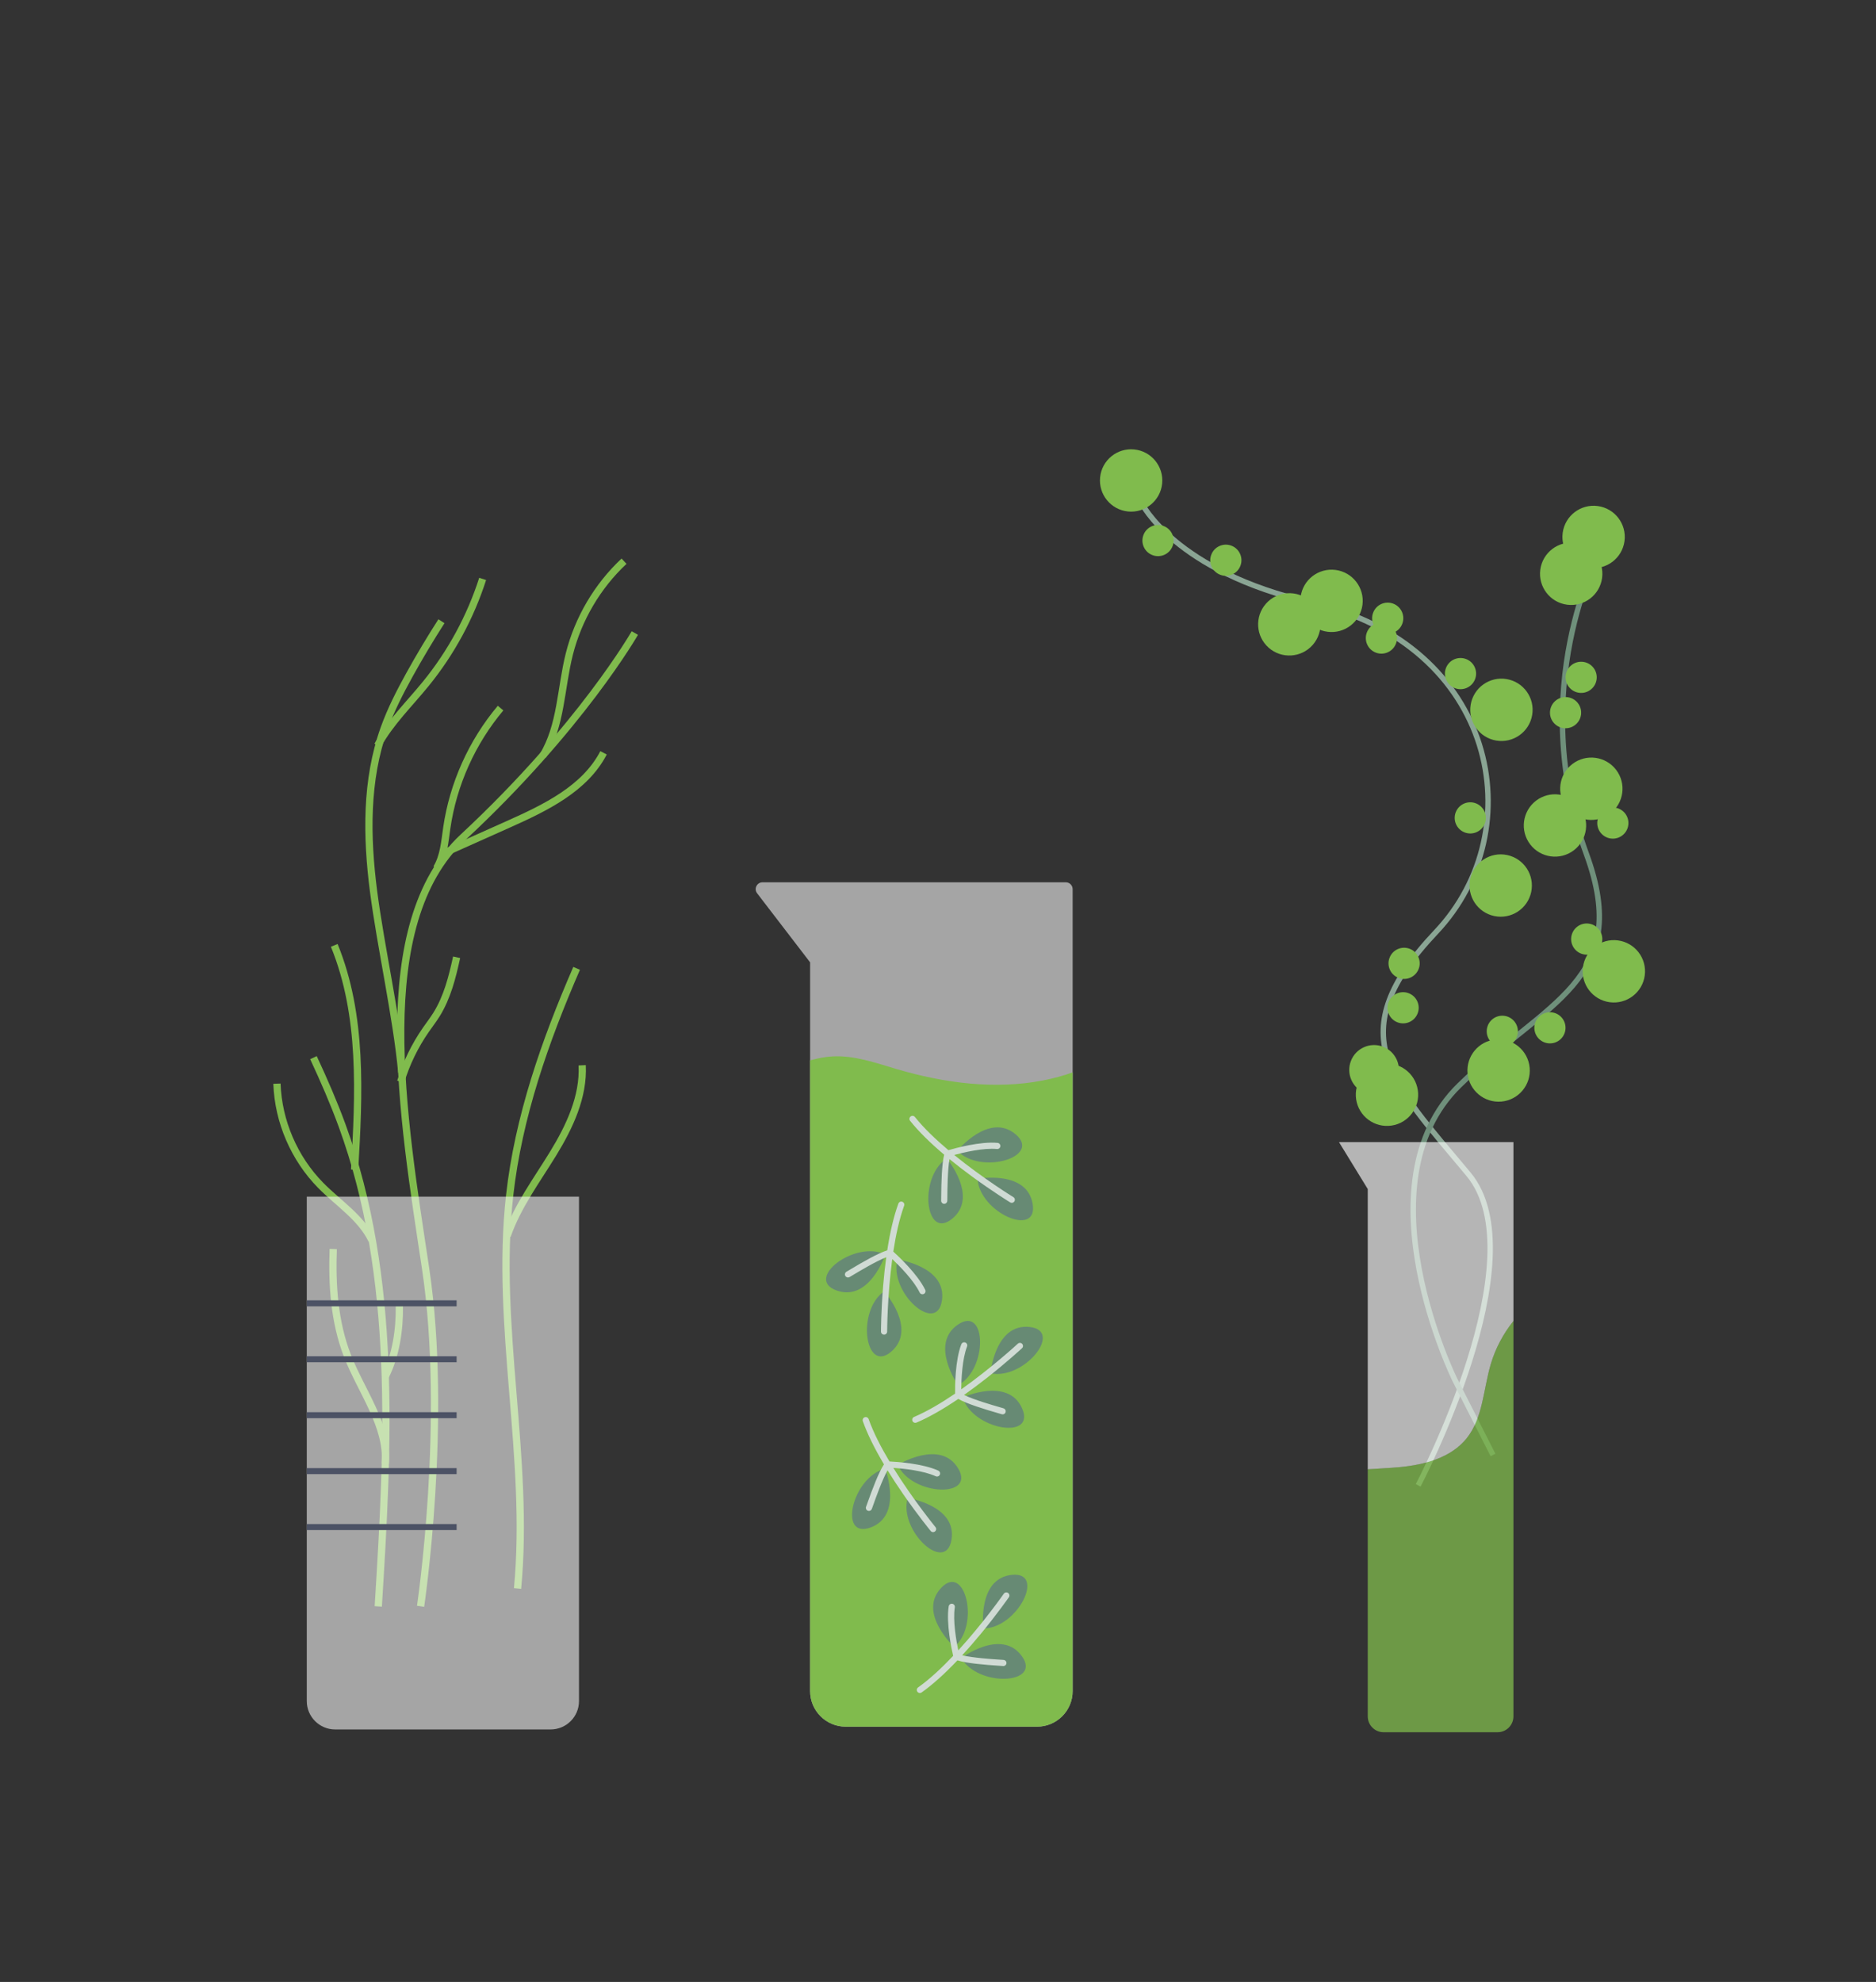 <?xml version="1.0" encoding="UTF-8"?>
<svg xmlns="http://www.w3.org/2000/svg" xmlns:xlink="http://www.w3.org/1999/xlink" id="uuid-17453f5f-2380-4ccc-9e4e-c21a754812d1" viewBox="0 0 1029 1087">
  <rect x="0" y="0" width="1029" height="1087" fill="#333333" stroke="none"/>
  <defs>
    <style>.uuid-bbce77ba-2788-4fa8-869e-948d504a8cbe{fill:#678a74;}.uuid-080a0d77-a823-46bd-98ca-1a4813e835fc{fill:#d0dbd4;}.uuid-5ed41e1a-cb43-4bc6-ac1e-f48c0a9f8e11{fill:#4c5265;}.uuid-c8d06842-de96-49b9-84eb-59306539452b,.uuid-4bd38533-d1a7-4940-a73e-95d76a6f6225{fill:#80bb4d;}.uuid-6bd73ac3-70e7-4803-b9e7-83a59d8a6a58{clip-path:url(#uuid-567cdb75-6e45-42b6-bd2f-f3b80367bfc2);}.uuid-6bd73ac3-70e7-4803-b9e7-83a59d8a6a58,.uuid-f39f0c8b-b0be-43ac-82b1-af36c9b16d70,.uuid-3463e84f-590a-487f-b2b8-c6dfb6beaea2,.uuid-14cc4fef-7616-4750-98d3-221e20d30193{fill:none;}.uuid-f39f0c8b-b0be-43ac-82b1-af36c9b16d70{stroke:#80bb4d;stroke-width:3.97px;}.uuid-f39f0c8b-b0be-43ac-82b1-af36c9b16d70,.uuid-3463e84f-590a-487f-b2b8-c6dfb6beaea2,.uuid-14cc4fef-7616-4750-98d3-221e20d30193{stroke-miterlimit:10;}.uuid-3463e84f-590a-487f-b2b8-c6dfb6beaea2{stroke:#6f907b;}.uuid-3463e84f-590a-487f-b2b8-c6dfb6beaea2,.uuid-14cc4fef-7616-4750-98d3-221e20d30193{stroke-width:2.96px;}.uuid-14cc4fef-7616-4750-98d3-221e20d30193{stroke:#8aa594;}.uuid-2d80a1e0-11e6-4c85-b97d-8dfcef38975f{opacity:.56;}.uuid-2d80a1e0-11e6-4c85-b97d-8dfcef38975f,.uuid-15677159-7a3e-4647-8342-c92b8197ee8f{fill:#fff;}.uuid-4bd38533-d1a7-4940-a73e-95d76a6f6225{opacity:.75;}.uuid-15677159-7a3e-4647-8342-c92b8197ee8f{opacity:.64;}</style>
    <clipPath id="uuid-567cdb75-6e45-42b6-bd2f-f3b80367bfc2">
      <path class="uuid-2d80a1e0-11e6-4c85-b97d-8dfcef38975f" d="m168.26,656.31h149.32v276.65c0,8.59-6.97,15.56-15.56,15.56h-118.19c-8.59,0-15.56-6.97-15.56-15.56v-276.65h0Z"></path>
    </clipPath>
  </defs>
  <path class="uuid-2d80a1e0-11e6-4c85-b97d-8dfcef38975f" d="m475.53,483.9h-57.27c-3.11,0-4.87,3.57-2.97,6.03l29.06,37.87v399.69c0,10.78,8.74,19.52,19.52,19.52h104.96c10.78,0,19.52-8.74,19.52-19.52v-439.84c0-2.07-1.68-3.75-3.75-3.75h-109.08Z"></path>
  <path class="uuid-c8d06842-de96-49b9-84eb-59306539452b" d="m491.79,586.34c-11.53-3.4-23.18-7.61-35.17-6.95-4.17.23-8.25,1.05-12.27,2.18v345.91c0,10.78,8.74,19.52,19.52,19.52h104.96c10.78,0,19.52-8.74,19.52-19.52v-339.31c-5.25,1.85-10.63,3.31-16.06,4.37-26.68,5.19-54.44,1.47-80.5-6.21Z"></path>
  <path class="uuid-bbce77ba-2788-4fa8-869e-948d504a8cbe" d="m525.09,631.15s17.43-21.33,32-9.02c14.58,12.31-19.05,22.52-32,9.02Z"></path>
  <path class="uuid-bbce77ba-2788-4fa8-869e-948d504a8cbe" d="m536.18,646.49s27.09-4.99,30.24,13.82c3.15,18.82-29.1,4.85-30.24-13.82Z"></path>
  <path class="uuid-bbce77ba-2788-4fa8-869e-948d504a8cbe" d="m519.29,635.34s17.74,21.07,2.94,33.12c-14.8,12.05-18.61-22.89-2.94-33.12Z"></path>
  <path class="uuid-080a0d77-a823-46bd-98ca-1a4813e835fc" d="m547.2,626.82c-9.44-.91-23.31,2.92-26.98,4-6.9-5.81-13.49-12.08-18.38-18.2-.58-.73-1.64-.85-2.37-.27-.73.58-.85,1.64-.27,2.37,4.57,5.72,10.83,11.94,18.69,18.58-1.32,5.21-1.57,15.02-1.64,23.19,0,.85-.01,1.65-.02,1.86-.11.87.48,1.69,1.35,1.86.33.06.66.03.95-.09.52-.21.92-.66,1.03-1.25.05-.25.05-.4.07-2.36.03-4.33.12-14.82,1.19-20.78,3.79,3.1,7.91,6.28,12.36,9.54,11.39,8.34,20.81,14.13,20.9,14.18.47.29,1.03.32,1.51.13.33-.13.61-.36.81-.69.49-.8.24-1.83-.56-2.32-.25-.15-16.59-10.22-32.46-23.13,5.24-1.41,16.08-3.98,23.49-3.26.93.09,1.75-.59,1.84-1.52.09-.93-.59-1.75-1.52-1.84Z"></path>
  <path class="uuid-bbce77ba-2788-4fa8-869e-948d504a8cbe" d="m492.25,690.77s27.29,3.74,24.39,22.6c-2.9,18.86-29.15-4.51-24.39-22.6Z"></path>
  <path class="uuid-bbce77ba-2788-4fa8-869e-948d504a8cbe" d="m484.94,708.24s18.39,20.51,3.98,33.01c-14.41,12.5-19.31-22.3-3.98-33.01Z"></path>
  <path class="uuid-bbce77ba-2788-4fa8-869e-948d504a8cbe" d="m485.66,688.01s-8.73,26.13-26.72,19.78c-17.99-6.34,9.83-27.81,26.72-19.78Z"></path>
  <path class="uuid-080a0d77-a823-46bd-98ca-1a4813e835fc" d="m507.47,707.38c-4.14-8.53-14.64-18.36-17.49-20.93,1.36-8.92,3.27-17.81,5.95-25.18.32-.88-.13-1.85-1.01-2.16-.88-.32-1.84.13-2.16,1.01-2.5,6.88-4.54,15.46-6.1,25.64-5.13,1.59-13.63,6.49-20.64,10.7-.73.44-1.41.85-1.6.95-.8.36-1.19,1.29-.88,2.13.12.32.32.57.57.76.44.33,1.04.44,1.6.23.23-.09.37-.16,2.05-1.17,3.71-2.23,12.71-7.63,18.35-9.82-.67,4.85-1.23,10.02-1.69,15.53-1.18,14.07-1.2,25.12-1.2,25.23,0,.55.27,1.05.68,1.36.28.21.63.34,1.01.34.93,0,1.69-.75,1.69-1.69,0-.29.07-19.49,2.81-39.76,3.94,3.73,11.78,11.64,15.03,18.34.41.84,1.42,1.19,2.26.78.84-.41,1.19-1.42.78-2.26Z"></path>
  <path class="uuid-bbce77ba-2788-4fa8-869e-948d504a8cbe" d="m525.51,759.72s-15.85-22.53-.07-33.25c15.78-10.72,16.55,24.41.07,33.25Z"></path>
  <path class="uuid-bbce77ba-2788-4fa8-869e-948d504a8cbe" d="m543.27,753.18s2.49-27.43,21.46-25.4c18.97,2.04-3.17,29.33-21.46,25.4Z"></path>
  <path class="uuid-bbce77ba-2788-4fa8-869e-948d504a8cbe" d="m527.98,766.43s25.08-11.4,32.69,6.09c7.61,17.49-27.06,11.75-32.69-6.09Z"></path>
  <path class="uuid-080a0d77-a823-46bd-98ca-1a4813e835fc" d="m527.29,737.27c-3.42,8.84-3.47,23.23-3.42,27.06-7.46,5.08-15.27,9.74-22.48,12.79-.86.36-1.26,1.36-.9,2.21.36.86,1.35,1.26,2.21.9,6.74-2.86,14.41-7.21,22.93-12.99,4.66,2.67,14.04,5.56,21.89,7.83.81.23,1.58.46,1.78.52.81.34,1.76,0,2.16-.8.15-.3.2-.62.17-.94-.06-.55-.39-1.06-.92-1.33-.22-.11-.37-.16-2.25-.7-4.16-1.2-14.24-4.11-19.69-6.75,4-2.82,8.18-5.92,12.52-9.34,11.1-8.72,19.21-16.23,19.29-16.3.41-.38.59-.91.53-1.42-.04-.35-.18-.69-.44-.97-.63-.68-1.7-.72-2.39-.09-.21.2-14.32,13.22-31.03,25.03.05-5.43.5-16.55,3.19-23.5.34-.87-.1-1.85-.97-2.18-.87-.34-1.85.1-2.18.97Z"></path>
  <path class="uuid-bbce77ba-2788-4fa8-869e-948d504a8cbe" d="m523.42,903.32s-20.29-18.63-7.16-32.47c13.13-13.84,21.38,20.32,7.16,32.47Z"></path>
  <path class="uuid-bbce77ba-2788-4fa8-869e-948d504a8cbe" d="m539.38,893.13s-3.42-27.33,15.55-29.39c18.97-2.06,3.16,29.33-15.55,29.39Z"></path>
  <path class="uuid-bbce77ba-2788-4fa8-869e-948d504a8cbe" d="m527.26,909.34s22.06-16.49,33.23-1.02c11.17,15.47-23.93,17.25-33.23,1.02Z"></path>
  <path class="uuid-080a0d77-a823-46bd-98ca-1a4813e835fc" d="m520.37,881c-1.46,9.37,1.57,23.44,2.44,27.17-6.2,6.55-12.84,12.77-19.23,17.3-.76.54-.94,1.59-.4,2.35.54.76,1.59.94,2.35.4,5.97-4.23,12.54-10.12,19.62-17.59,5.12,1.62,14.9,2.44,23.05,2.97.84.06,1.64.11,1.86.13.86.16,1.72-.38,1.94-1.24.08-.33.07-.65-.03-.95-.18-.53-.61-.96-1.18-1.1-.24-.06-.4-.08-2.35-.2-4.32-.28-14.79-.97-20.68-2.39,3.31-3.61,6.72-7.53,10.24-11.79,8.99-10.89,15.31-19.95,15.37-20.05.32-.46.38-1.01.21-1.5-.11-.33-.33-.63-.64-.85-.77-.53-1.82-.34-2.35.42-.16.24-11.17,15.98-24.97,31.07-1.11-5.31-3.04-16.28-1.9-23.64.14-.92-.49-1.78-1.41-1.93-.92-.14-1.78.49-1.93,1.41Z"></path>
  <path class="uuid-bbce77ba-2788-4fa8-869e-948d504a8cbe" d="m492.38,803.45s23.44-14.46,33.19,1.94c9.75,16.4-25.37,15.05-33.19-1.94Z"></path>
  <path class="uuid-bbce77ba-2788-4fa8-869e-948d504a8cbe" d="m497.84,821.58s27.23,4.14,24.06,22.95c-3.18,18.81-29.08-4.93-24.06-22.95Z"></path>
  <path class="uuid-bbce77ba-2788-4fa8-869e-948d504a8cbe" d="m485.54,805.51s9.87,25.72-8.05,32.26c-17.92,6.54-10.1-27.71,8.05-32.26Z"></path>
  <path class="uuid-080a0d77-a823-46bd-98ca-1a4813e835fc" d="m514.69,806.58c-8.62-3.95-22.98-4.86-26.81-5.04-4.62-7.75-8.8-15.83-11.42-23.21-.31-.88-1.28-1.34-2.16-1.03-.88.31-1.34,1.28-1.03,2.16,2.44,6.9,6.33,14.82,11.59,23.67-2.95,4.49-6.4,13.68-9.13,21.38-.28.8-.55,1.55-.63,1.75-.39.79-.1,1.76.67,2.2.29.17.61.24.92.23.55-.03,1.08-.32,1.38-.84.13-.22.18-.36.84-2.21,1.45-4.08,4.96-13.97,7.92-19.25,2.57,4.17,5.42,8.52,8.56,13.06,8.04,11.61,15.04,20.15,15.11,20.24.35.43.87.64,1.39.61.35-.02.7-.14.99-.38.72-.59.82-1.66.23-2.38-.18-.22-12.34-15.09-23.11-32.48,5.41.38,16.49,1.5,23.26,4.6.85.39,1.85.02,2.24-.83.39-.85.02-1.85-.83-2.24Z"></path>
  <path class="uuid-14cc4fef-7616-4750-98d3-221e20d30193" d="m777.88,814.65s65.74-124.86,27.58-170.67c-42.53-51.06-70.86-76.64-17.76-132.84,53.09-56.2,33.02-157.56-68.29-180.56-75-17.03-93.35-54.84-93.35-54.84"></path>
  <circle class="uuid-c8d06842-de96-49b9-84eb-59306539452b" cx="760.77" cy="600.42" r="17.1" transform="translate(-80.56 119.33) rotate(-8.52)"></circle>
  <circle class="uuid-c8d06842-de96-49b9-84eb-59306539452b" cx="730.41" cy="329.57" r="17.1" transform="translate(311.61 1012.74) rotate(-82.78)"></circle>
  <circle class="uuid-c8d06842-de96-49b9-84eb-59306539452b" cx="620.38" cy="263.49" r="17.1" transform="translate(297.04 854.88) rotate(-84.34)"></circle>
  <circle class="uuid-c8d06842-de96-49b9-84eb-59306539452b" cx="707.16" cy="342.36" r="17.1" transform="translate(-17.8 645.2) rotate(-48.5)"></circle>
  <path class="uuid-c8d06842-de96-49b9-84eb-59306539452b" d="m740.98,581.9c2.7-7.03,10.59-10.53,17.61-7.83,7.03,2.7,10.53,10.59,7.83,17.61-2.7,7.03-10.59,10.53-17.61,7.83-7.03-2.7-10.53-10.59-7.83-17.61Z"></path>
  <circle class="uuid-c8d06842-de96-49b9-84eb-59306539452b" cx="823.2" cy="485.73" r="17.1" transform="translate(176.88 1189.9) rotate(-78)"></circle>
  <circle class="uuid-c8d06842-de96-49b9-84eb-59306539452b" cx="823.61" cy="389.35" r="17.1" transform="translate(302.56 1136.63) rotate(-80.42)"></circle>
  <path class="uuid-c8d06842-de96-49b9-84eb-59306539452b" d="m761.63,549.65c1.69-4.41,6.64-6.61,11.05-4.91,4.41,1.69,6.61,6.64,4.91,11.05-1.7,4.41-6.64,6.61-11.05,4.91-4.41-1.69-6.61-6.64-4.91-11.05Z"></path>
  <path class="uuid-c8d06842-de96-49b9-84eb-59306539452b" d="m762.18,525.28c1.7-4.41,6.64-6.61,11.05-4.91,4.41,1.7,6.61,6.64,4.91,11.05-1.69,4.41-6.64,6.61-11.05,4.91s-6.61-6.64-4.91-11.05Z"></path>
  <path class="uuid-c8d06842-de96-49b9-84eb-59306539452b" d="m798.48,445.5c1.69-4.41,6.64-6.61,11.05-4.91,4.41,1.7,6.61,6.64,4.91,11.05-1.7,4.41-6.64,6.61-11.05,4.91-4.41-1.69-6.61-6.64-4.91-11.05Z"></path>
  <path class="uuid-c8d06842-de96-49b9-84eb-59306539452b" d="m793.12,366.37c1.7-4.41,6.64-6.61,11.05-4.91,4.41,1.69,6.61,6.64,4.91,11.05-1.69,4.41-6.64,6.61-11.05,4.91-4.41-1.69-6.61-6.64-4.91-11.05Z"></path>
  <path class="uuid-c8d06842-de96-49b9-84eb-59306539452b" d="m749.73,346.88c1.69-4.41,6.64-6.61,11.05-4.91,4.41,1.69,6.61,6.64,4.91,11.05-1.7,4.41-6.64,6.61-11.05,4.91-4.41-1.7-6.61-6.64-4.91-11.05Z"></path>
  <path class="uuid-c8d06842-de96-49b9-84eb-59306539452b" d="m753.19,336c1.69-4.41,6.64-6.61,11.05-4.91,4.41,1.69,6.61,6.64,4.91,11.05-1.69,4.41-6.64,6.61-11.05,4.91-4.41-1.69-6.61-6.64-4.91-11.05Z"></path>
  <path class="uuid-c8d06842-de96-49b9-84eb-59306539452b" d="m664.41,304.2c1.69-4.41,6.64-6.61,11.05-4.91,4.41,1.7,6.61,6.64,4.91,11.05-1.7,4.41-6.64,6.61-11.05,4.91-4.41-1.69-6.61-6.64-4.91-11.05Z"></path>
  <path class="uuid-c8d06842-de96-49b9-84eb-59306539452b" d="m627.2,293.4c1.69-4.41,6.64-6.61,11.05-4.91,4.41,1.69,6.61,6.64,4.91,11.05-1.69,4.41-6.64,6.61-11.05,4.91-4.41-1.69-6.61-6.64-4.91-11.05Z"></path>
  <path class="uuid-3463e84f-590a-487f-b2b8-c6dfb6beaea2" d="m877.15,303.27s-40.19,74.6-7.02,165.04c25.52,69.57-22.3,80.71-69.63,126.92-55.57,54.27-2.41,161.72-2.41,161.72l20.83,41.03"></path>
  <circle class="uuid-c8d06842-de96-49b9-84eb-59306539452b" cx="821.98" cy="587.17" r="17.1" transform="translate(-50.08 77.33) rotate(-5.23)"></circle>
  <path class="uuid-c8d06842-de96-49b9-84eb-59306539452b" d="m857.15,292.22c1.25-9.36,9.86-15.93,19.22-14.68s15.93,9.86,14.68,19.22c-1.25,9.36-9.86,15.93-19.22,14.68-9.36-1.25-15.93-9.86-14.68-19.22Z"></path>
  <path class="uuid-c8d06842-de96-49b9-84eb-59306539452b" d="m844.86,312.43c1.25-9.36,9.86-15.93,19.22-14.68,9.36,1.25,15.93,9.86,14.68,19.22-1.25,9.36-9.86,15.93-19.22,14.68-9.36-1.25-15.93-9.86-14.68-19.22Z"></path>
  <circle class="uuid-c8d06842-de96-49b9-84eb-59306539452b" cx="872.86" cy="432.57" r="17.1" transform="translate(-83.38 618.61) rotate(-37.37)"></circle>
  <path class="uuid-c8d06842-de96-49b9-84eb-59306539452b" d="m868.26,530.45c1.25-9.36,9.86-15.93,19.22-14.68,9.36,1.25,15.93,9.86,14.68,19.22-1.25,9.36-9.86,15.93-19.22,14.68-9.36-1.25-15.93-9.86-14.68-19.22Z"></path>
  <path class="uuid-c8d06842-de96-49b9-84eb-59306539452b" d="m861.85,513.9c.63-4.68,4.93-7.97,9.61-7.34,4.68.63,7.97,4.93,7.34,9.61s-4.93,7.97-9.61,7.34c-4.68-.63-7.97-4.93-7.34-9.61Z"></path>
  <path class="uuid-c8d06842-de96-49b9-84eb-59306539452b" d="m876.18,450.27c.63-4.68,4.93-7.97,9.61-7.34,4.68.63,7.97,4.93,7.34,9.61-.63,4.68-4.93,7.97-9.61,7.34-4.68-.63-7.97-4.93-7.34-9.61Z"></path>
  <path class="uuid-c8d06842-de96-49b9-84eb-59306539452b" d="m850.25,389.73c.63-4.68,4.93-7.97,9.61-7.34,4.68.63,7.97,4.93,7.34,9.61-.63,4.68-4.93,7.97-9.61,7.34-4.68-.63-7.97-4.93-7.34-9.61Z"></path>
  <path class="uuid-c8d06842-de96-49b9-84eb-59306539452b" d="m815.55,564.48c.63-4.68,4.93-7.97,9.61-7.34,4.68.63,7.97,4.93,7.34,9.61-.63,4.68-4.93,7.97-9.61,7.34-4.68-.63-7.97-4.93-7.34-9.61Z"></path>
  <path class="uuid-c8d06842-de96-49b9-84eb-59306539452b" d="m841.68,562.57c.63-4.68,4.93-7.97,9.61-7.34,4.68.63,7.97,4.93,7.34,9.61-.63,4.68-4.93,7.97-9.61,7.34-4.68-.63-7.97-4.93-7.34-9.61Z"></path>
  <path class="uuid-c8d06842-de96-49b9-84eb-59306539452b" d="m858.8,370.35c.63-4.68,4.93-7.97,9.61-7.34s7.97,4.93,7.34,9.61c-.63,4.68-4.93,7.97-9.61,7.34-4.68-.63-7.97-4.93-7.34-9.61Z"></path>
  <circle class="uuid-c8d06842-de96-49b9-84eb-59306539452b" cx="852.91" cy="452.71" r="17.1" transform="translate(-99.7 610.63) rotate(-37.37)"></circle>
  <path class="uuid-4bd38533-d1a7-4940-a73e-95d76a6f6225" d="m804.4,788.89c-8.54,10.6-22.95,14.43-36.51,15.72-5.85.56-11.78.78-17.67,1.2v135.55c0,4.8,3.89,8.69,8.69,8.69h62.53c4.8,0,8.69-3.89,8.69-8.69v-216.9c-5.57,6.97-9.84,14.98-12.39,23.53-4.14,13.87-4.27,29.63-13.34,40.9Z"></path>
  <path class="uuid-15677159-7a3e-4647-8342-c92b8197ee8f" d="m734.44,626.4l15.78,25.73v153.7c5.89-.43,11.82-.64,17.67-1.2,13.56-1.3,27.96-5.12,36.51-15.72,9.08-11.27,9.2-27.03,13.34-40.9,2.55-8.55,6.82-16.56,12.39-23.53v-98.07h-95.7Z"></path>
  <path class="uuid-f39f0c8b-b0be-43ac-82b1-af36c9b16d70" d="m348.21,347.19s-29.63,51.89-94.12,111.9c-51.33,47.76-33.22,153.17-20.68,236.39,12.54,83.21-2.72,185.51-2.72,185.51"></path>
  <path class="uuid-f39f0c8b-b0be-43ac-82b1-af36c9b16d70" d="m342.29,307.79c-14.59,13.66-25.14,31.58-30.02,50.96-4.71,18.73-4.45,39.25-14.49,55.74"></path>
  <path class="uuid-f39f0c8b-b0be-43ac-82b1-af36c9b16d70" d="m220.38,588.17c-2.76-29.98-11.63-69.46-15.48-99.32-3.86-29.86-4.34-60.94,5.8-89.3,3.66-10.24,8.65-19.96,13.91-29.48,5.52-9.97,11.37-19.77,17.53-29.36"></path>
  <path class="uuid-f39f0c8b-b0be-43ac-82b1-af36c9b16d70" d="m331.05,412.89c-10.24,19.74-32,30.15-52.3,39.23-11.15,4.99-22.31,9.98-33.46,14.96"></path>
  <path class="uuid-f39f0c8b-b0be-43ac-82b1-af36c9b16d70" d="m264.74,317.51c-6.69,20.86-17.31,40.45-31.13,57.45-9.06,11.15-19.57,21.31-26.5,33.9"></path>
  <path class="uuid-f39f0c8b-b0be-43ac-82b1-af36c9b16d70" d="m274.57,388.36c-15.66,18.61-26.01,41.65-29.51,65.72-1.1,7.58-1.64,15.55-5.6,22.1"></path>
  <path class="uuid-f39f0c8b-b0be-43ac-82b1-af36c9b16d70" d="m250.46,525.02c-2.39,10.91-5.13,21.97-11.06,31.44-1.81,2.89-3.89,5.59-5.84,8.39-6.03,8.69-10.7,18.31-13.78,28.43"></path>
  <path class="uuid-f39f0c8b-b0be-43ac-82b1-af36c9b16d70" d="m171.93,580.06c5.68,12.22,11.09,24.57,15.71,37.22,30.48,83.45,25.36,175.1,19.84,263.77"></path>
  <path class="uuid-f39f0c8b-b0be-43ac-82b1-af36c9b16d70" d="m151.91,594.34c.72,20.71,9.47,41.03,24.01,55.79,9.67,9.82,22.05,17.62,28.05,30.02"></path>
  <path class="uuid-f39f0c8b-b0be-43ac-82b1-af36c9b16d70" d="m219.04,716.4c.21,12.82-1.9,27.11-7.71,38.53"></path>
  <path class="uuid-f39f0c8b-b0be-43ac-82b1-af36c9b16d70" d="m182.78,685.03c-.73,19.73.61,39.89,7.7,58.32,7.43,19.31,22.48,38.67,20.86,59.29"></path>
  <path class="uuid-f39f0c8b-b0be-43ac-82b1-af36c9b16d70" d="m183.34,518.49c15.73,38.46,13.58,81.57,11.17,123.05"></path>
  <path class="uuid-f39f0c8b-b0be-43ac-82b1-af36c9b16d70" d="m316.28,531.1c-17.33,39.9-31.93,81.47-36.75,124.7-7.96,71.48,11.15,143.8,4.35,215.41"></path>
  <path class="uuid-f39f0c8b-b0be-43ac-82b1-af36c9b16d70" d="m319.33,584.26c.86,17.23-6.92,33.68-15.92,48.4-9,14.71-19.52,28.76-25.19,45.05"></path>
  <path class="uuid-2d80a1e0-11e6-4c85-b97d-8dfcef38975f" d="m168.26,656.31h149.32v276.65c0,8.59-6.97,15.56-15.56,15.56h-118.19c-8.59,0-15.56-6.97-15.56-15.56v-276.65h0Z"></path>
  <g class="uuid-6bd73ac3-70e7-4803-b9e7-83a59d8a6a58">
    <rect class="uuid-5ed41e1a-cb43-4bc6-ac1e-f48c0a9f8e11" x="154.03" y="713.16" width="96.43" height="3.3"></rect>
    <rect class="uuid-5ed41e1a-cb43-4bc6-ac1e-f48c0a9f8e11" x="154.03" y="743.83" width="96.43" height="3.3"></rect>
    <rect class="uuid-5ed41e1a-cb43-4bc6-ac1e-f48c0a9f8e11" x="154.03" y="774.51" width="96.43" height="3.3"></rect>
    <rect class="uuid-5ed41e1a-cb43-4bc6-ac1e-f48c0a9f8e11" x="154.03" y="805.19" width="96.43" height="3.3"></rect>
    <rect class="uuid-5ed41e1a-cb43-4bc6-ac1e-f48c0a9f8e11" x="154.03" y="835.87" width="96.43" height="3.3"></rect>
  </g>
</svg>
